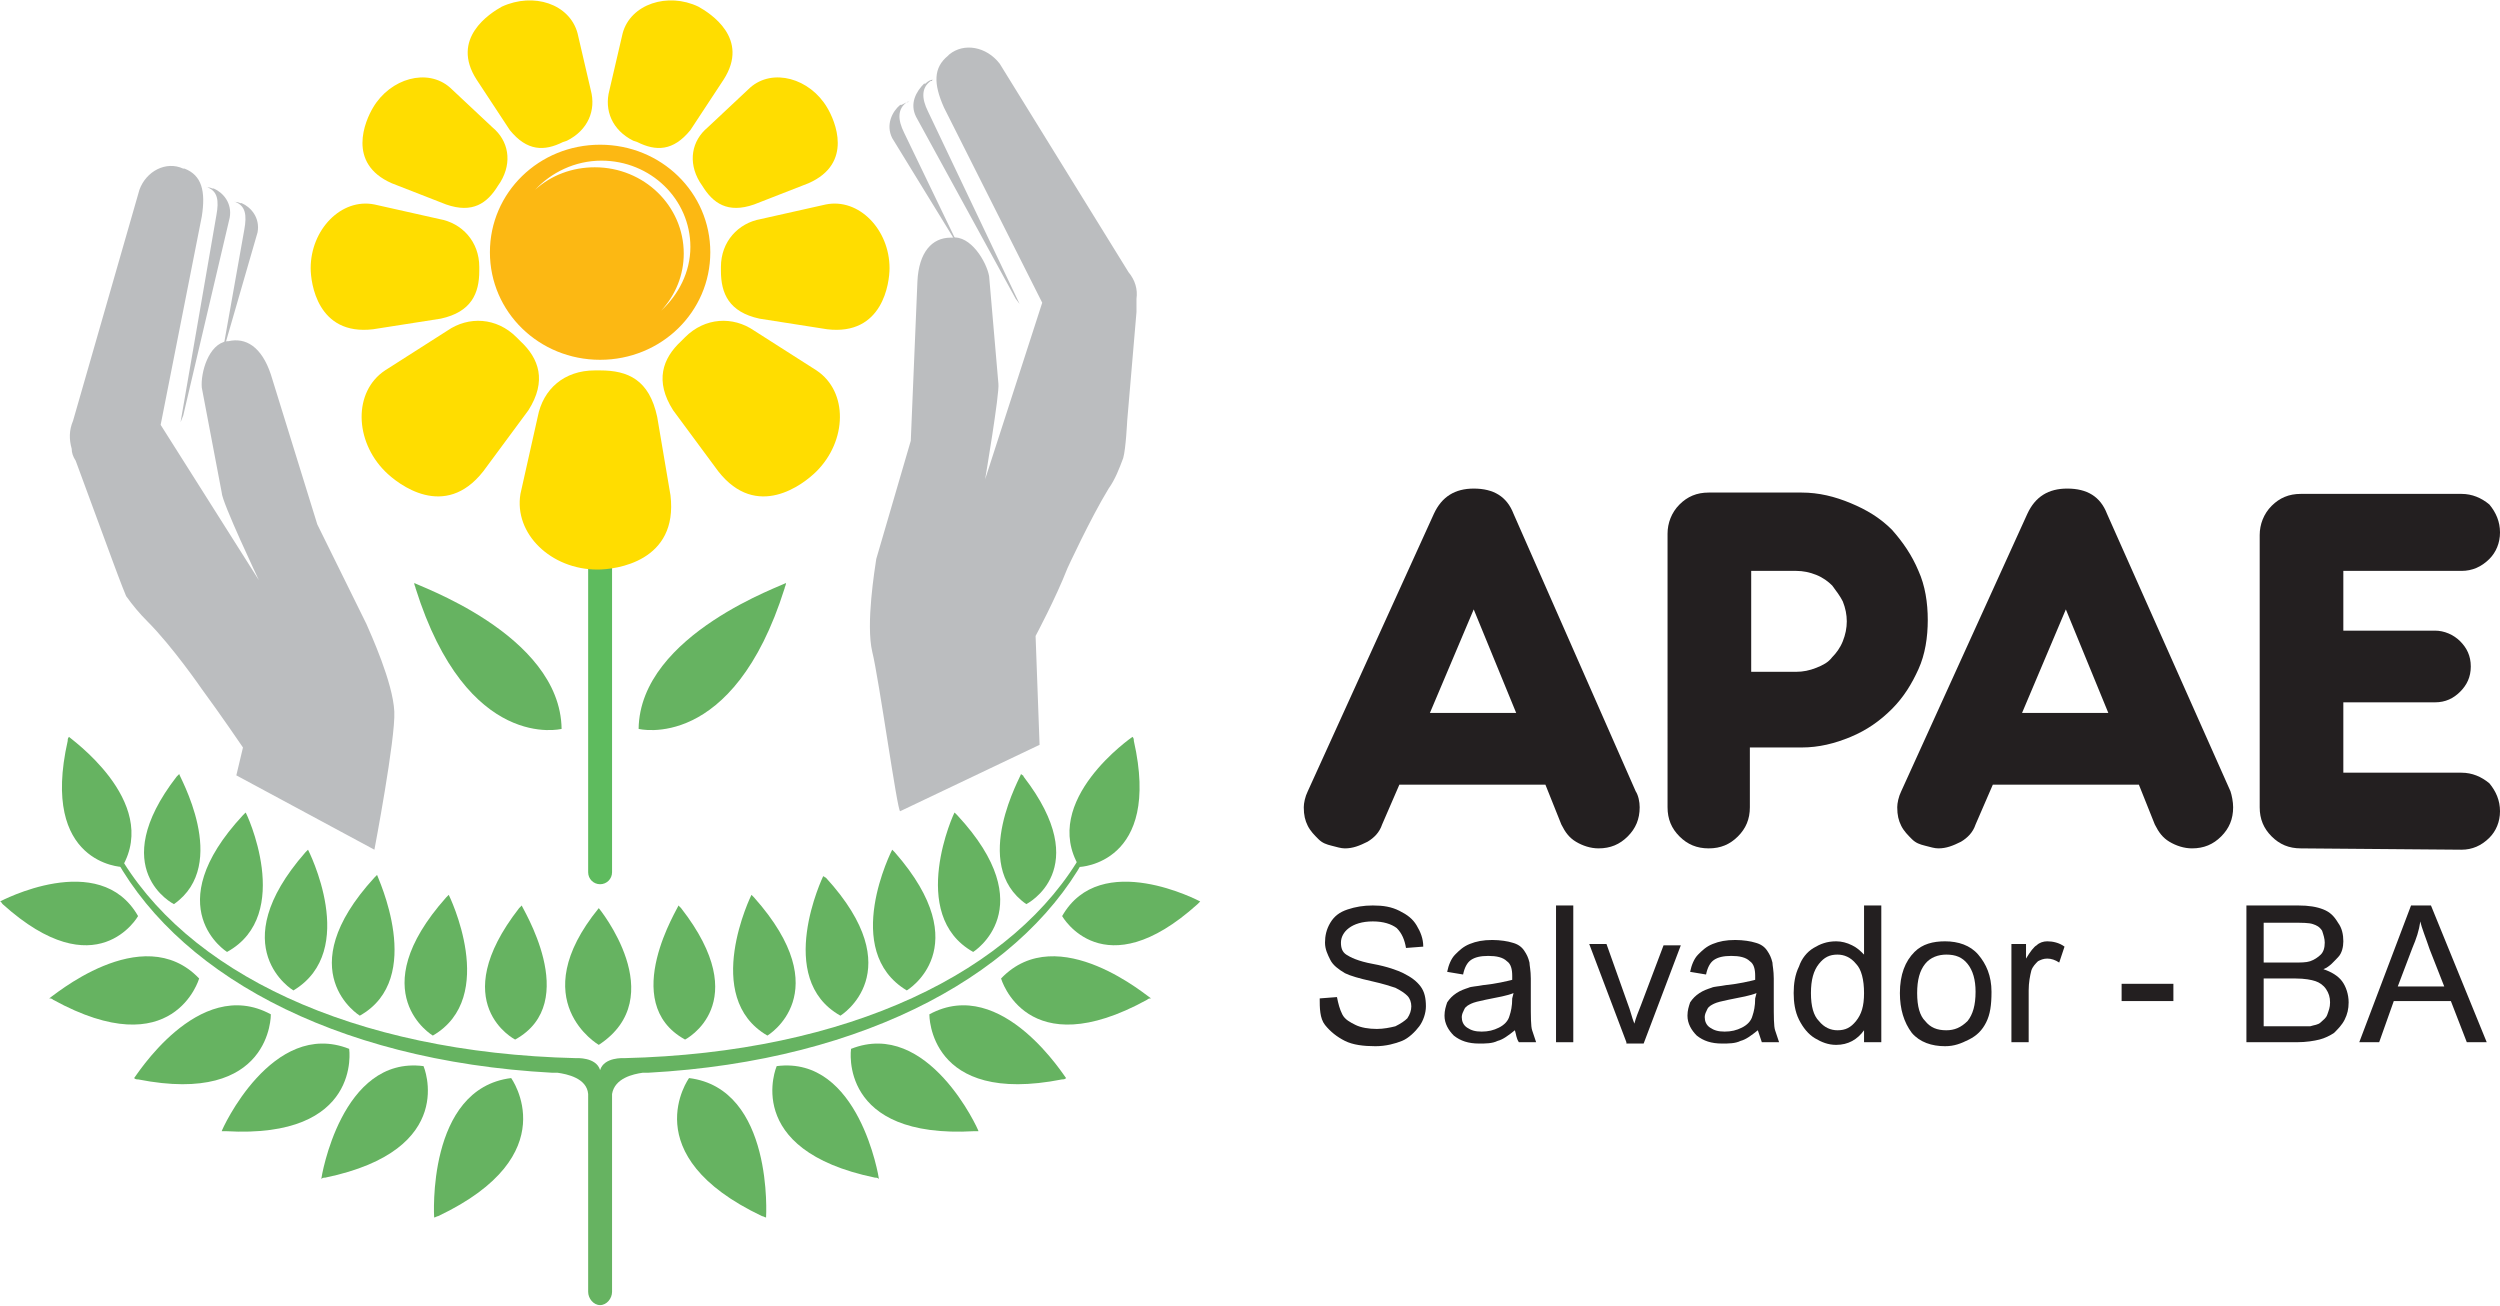 <?xml version="1.0" encoding="utf-8"?>
<!-- Generator: Adobe Illustrator 21.0.0, SVG Export Plug-In . SVG Version: 6.00 Build 0)  -->
<svg version="1.1" id="Layer_1" xmlns="http://www.w3.org/2000/svg" xmlns:xlink="http://www.w3.org/1999/xlink" x="0px" y="0px"
	 viewBox="0 0 188.3 98.4" style="enable-background:new 0 0 188.3 98.4;" xml:space="preserve">
<style type="text/css">
	.st0{fill:#BBBDBF;}
	.st1{fill:#5EBB5E;}
	.st2{fill:#66B361;}
	.st3{fill:#FCB813;}
	.st4{fill:#FFDD00;}
	.st5{fill:#231F20;}
</style>
<g>
	<path class="st0" d="M29.7,53.6c-0.1-2.2-1.8-5.9-2.1-6.6l-3.7-7.5l-3.5-11.3c-0.7-2.1-1.9-2.8-3.2-2.5l-0.1,0
		c-1.4,0.2-2,2.4-1.9,3.5l1.5,7.9c0,0.7,2.8,6.6,2.8,6.6L12.1,32l3.1-15.7c0.3-1.9,0-3.1-1.3-3.6l-0.1,0c-1.3-0.6-2.8,0.2-3.3,1.6
		l-5,17.4c-0.3,0.7-0.3,1.4-0.1,2.1c0,0.3,0.1,0.6,0.3,0.9l2.8,7.6c0,0,0.7,1.9,1,2.6c0.5,0.7,1,1.3,1.6,1.9
		c1.9,1.9,4.1,5.1,4.1,5.1c1.4,1.9,3.1,4.4,3.1,4.4l-0.5,2.1L28.2,64C28.2,64,29.8,55.6,29.7,53.6"/>
</g>
<g>
	<path class="st0" d="M19.4,17.5c0.2-1.1-0.5-1.9-1.2-2.2l-0.1,0c-0.2-0.1-0.4-0.1-0.6-0.1c0,0,0.1,0,0.1,0l0.1,0
		c0.8,0.3,0.9,1,0.7,2.1l-1.6,9l0.2-0.5L19.4,17.5z"/>
</g>
<g>
	<path class="st0" d="M17.3,16.4c0.2-1.1-0.5-1.9-1.2-2.2l-0.1,0c-0.2-0.1-0.4-0.1-0.6-0.1c0,0,0.1,0,0.1,0l0.1,0
		c0.8,0.3,0.9,1,0.7,2.1l-2.7,15.6l0.2-0.5L17.3,16.4z"/>
</g>
<g>
	<path class="st0" d="M65.7,49.1c-0.5-2.1,0.2-6.3,0.3-7l2.6-8.9l0.5-12c0.1-2.2,1.1-3.3,2.5-3.3l0.1,0c1.4-0.2,2.6,1.8,2.8,2.9
		l0.7,8.1c0.1,0.7-1,7.2-1,7.2l4.3-13.3L71.1,8.1c-0.8-1.8-0.8-3,0.3-3.9l0.1-0.1c1.1-0.9,2.8-0.6,3.8,0.7l9.7,15.7
		c0.5,0.6,0.7,1.3,0.6,2c0,0.3,0,0.7,0,1l-0.7,8.2c0,0-0.1,2.1-0.3,2.8c-0.3,0.8-0.6,1.6-1.1,2.3c-1.4,2.3-3.1,6-3.1,6
		c-0.9,2.3-2.4,5.1-2.4,5.1l0.3,8.2l-10.5,5C67.6,61.2,66.2,51.1,65.7,49.1"/>
</g>
<g>
	<path class="st0" d="M67.2,10.4c-0.5-1,0-2,0.6-2.5l0.1,0c0.2-0.1,0.4-0.2,0.6-0.3c0,0-0.1,0-0.1,0.1l-0.1,0
		c-0.7,0.5-0.7,1.3-0.2,2.3l4,8.3l-0.3-0.4L67.2,10.4z"/>
</g>
<g>
	<path class="st0" d="M69,8.8c-0.5-1,0-1.9,0.6-2.5l0.1,0C69.9,6.1,70.1,6,70.3,6c0,0-0.1,0-0.1,0.1l-0.1,0
		c-0.7,0.5-0.7,1.3-0.2,2.3l6.9,14.5l-0.3-0.4L69,8.8z"/>
</g>
<g>
	<path class="st1" d="M46.1,65.7c0,0.5-0.4,0.9-0.9,0.9c-0.5,0-0.9-0.4-0.9-0.9V32.4c0-0.5,0.4-0.9,0.9-0.9c0.5,0,0.9,0.4,0.9,0.9
		V65.7z"/>
</g>
<g>
	<path class="st2" d="M42.3,54.9c0,0-7.1,1.8-11-10.6c0-0.1-0.1-0.2-0.1-0.4C31.1,44,42.2,47.7,42.3,54.9"/>
</g>
<g>
	<path class="st2" d="M48.1,54.9c0,0,7.1,1.8,11-10.6c0-0.1,0.1-0.2,0.1-0.4C59.3,44,48.2,47.7,48.1,54.9"/>
</g>
<g>
	<path class="st3" d="M45.3,12.1c-2,0-3.8,0.9-5,2.2c1.2-1.1,2.8-1.7,4.5-1.7c3.7,0,6.7,2.9,6.7,6.5c0,1.6-0.6,3.1-1.7,4.3
		c1.3-1.2,2.2-2.9,2.2-4.8C52,15,49,12.1,45.3,12.1 M53.5,19c0,4.5-3.7,8.1-8.3,8.1c-4.6,0-8.3-3.6-8.3-8.1c0-4.5,3.7-8.1,8.3-8.1
		C49.8,10.9,53.5,14.5,53.5,19z"/>
</g>
<g>
	<path class="st4" d="M50.5,37.3c0.6,5-4.1,5.6-5.5,5.6c-3.5,0-6.3-2.7-5.8-5.7l1.3-5.8c0.4-2.1,2-3.5,4.3-3.5h0.4
		c2.1,0,3.7,0.7,4.3,3.5L50.5,37.3z"/>
</g>
<g>
	<path class="st4" d="M36.4,35.5c-2.9,3.7-6.4,1-7.4,0c-2.3-2.3-2.4-6,0-7.6l4.7-3c1.6-1.1,3.7-1,5.2,0.5l0.3,0.3
		c1.4,1.3,2,3,0.6,5.2L36.4,35.5z"/>
</g>
<g>
	<path class="st4" d="M28.1,24.8c-4.2,0.5-4.7-3.5-4.7-4.6c0-2.9,2.3-5.3,4.8-4.8l4.9,1.1c1.7,0.3,3,1.7,3,3.6v0.3
		c0,1.7-0.6,3.1-2.9,3.6L28.1,24.8z"/>
</g>
<g>
	<path class="st4" d="M29.5,13.8c-3.4-1.5-2-4.7-1.4-5.7c1.3-2.2,4.1-3,5.8-1.5l3.2,3c1.2,1,1.5,2.6,0.6,4.1l-0.2,0.3
		c-0.8,1.3-1.9,2.1-3.9,1.4L29.5,13.8z"/>
</g>
<g>
	<path class="st4" d="M35.9,6c-2-3.1,1-5,1.9-5.5c2.4-1.1,5.1-0.2,5.7,2l1,4.3c0.4,1.5-0.2,3-1.8,3.8l-0.3,0.1
		c-1.4,0.7-2.7,0.7-4-0.9L35.9,6z"/>
</g>
<g>
	<path class="st4" d="M54.1,35.5c2.9,3.7,6.4,1,7.4,0c2.3-2.3,2.4-6,0-7.6l-4.7-3c-1.6-1.1-3.7-1-5.2,0.5l-0.3,0.3
		c-1.4,1.3-2,3-0.6,5.2L54.1,35.5z"/>
</g>
<g>
	<path class="st4" d="M62.3,24.8c4.2,0.5,4.7-3.5,4.7-4.6c0-2.9-2.3-5.3-4.8-4.8l-4.9,1.1c-1.7,0.3-3,1.7-3,3.6v0.3
		c0,1.7,0.6,3.1,2.9,3.6L62.3,24.8z"/>
</g>
<g>
	<path class="st4" d="M60.9,13.8c3.4-1.5,2-4.7,1.4-5.7c-1.3-2.2-4.1-3-5.8-1.5l-3.2,3c-1.2,1-1.5,2.6-0.6,4.1l0.2,0.3
		c0.8,1.3,1.9,2.1,3.9,1.4L60.9,13.8z"/>
</g>
<g>
	<path class="st4" d="M54.5,6c2-3.1-1-5-1.9-5.5c-2.3-1.1-5.1-0.2-5.7,2l-1,4.3c-0.4,1.5,0.2,3,1.8,3.8l0.3,0.1
		c1.4,0.7,2.7,0.7,4-0.9L54.5,6z"/>
</g>
<g>
	<path class="st2" d="M45.1,78.7c0,0-5.7-3.3,0-10.3C45.1,68.4,50.6,75.1,45.1,78.7"/>
</g>
<g>
	<path class="st2" d="M9.2,65.3c0,0-6.2-0.2-4.1-9.5c0-0.1,0-0.2,0.1-0.3C5.1,55.5,12.1,60.3,9.2,65.3"/>
</g>
<g>
	<path class="st2" d="M10.4,69c0,0-3.1,5.5-10.2-0.9C0.1,68,0.1,67.9,0,67.9C0,67.9,7.5,63.9,10.4,69"/>
</g>
<g>
	<path class="st2" d="M15,73.7c0,0-1.9,6.6-11,1.6c-0.1-0.1-0.2-0.1-0.3-0.1C3.8,75.2,10.7,69.2,15,73.7"/>
</g>
<g>
	<path class="st2" d="M20.4,76.4c0,0,0.1,6.9-10,4.9c-0.1,0-0.2,0-0.3-0.1C10.1,81.3,14.9,73.4,20.4,76.4"/>
</g>
<g>
	<path class="st2" d="M22.1,74.6c0,0-5.4-3.2,0.9-10.4c0.1-0.1,0.1-0.1,0.2-0.2C23.2,64,27.1,71.6,22.1,74.6"/>
</g>
<g>
	<path class="st2" d="M26.3,79c0,0,1,6.8-9.3,6.2c-0.1,0-0.2,0-0.3,0C16.7,85.1,20.5,76.7,26.3,79"/>
</g>
<g>
	<path class="st2" d="M27.1,76.5c0,0-5.4-3.3,1.1-10.4c0.1-0.1,0.1-0.1,0.2-0.2C28.4,66,32.1,73.7,27.1,76.5"/>
</g>
<g>
	<path class="st2" d="M31.9,80.3c0,0,2.7,6.3-7.4,8.4c-0.1,0-0.2,0-0.3,0.1C24.2,88.7,25.7,79.5,31.9,80.3"/>
</g>
<g>
	<path class="st2" d="M32.6,78c0,0-5.4-3.2,1-10.4c0.1-0.1,0.1-0.1,0.2-0.2C33.8,67.4,37.6,75.1,32.6,78"/>
</g>
<g>
	<path class="st2" d="M38.8,78.3c0,0-5.3-2.7,0.3-9.9c0.1-0.1,0.1-0.1,0.2-0.2C39.2,68.2,43.9,75.5,38.8,78.3"/>
</g>
<g>
	<path class="st2" d="M38.5,81.2c0,0,4.2,5.8-5.5,10.4c-0.1,0-0.2,0.1-0.3,0.1C32.7,91.7,32.1,82,38.5,81.2"/>
</g>
<g>
	<path class="st2" d="M13.1,68.1c0,0-5.2-2.6,0.2-9.6c0.1-0.1,0.1-0.1,0.2-0.2C13.4,58.3,17.4,65.1,13.1,68.1"/>
</g>
<g>
	<path class="st2" d="M17.1,71.7c0,0-5.3-3.3,1.2-10.3c0.1-0.1,0.1-0.1,0.2-0.2C18.5,61.1,22.2,68.9,17.1,71.7"/>
</g>
<g>
	<path class="st2" d="M81.3,65.3c0,0,6.2-0.2,4.1-9.5c0-0.1,0-0.2-0.1-0.3C85.3,55.5,78.3,60.3,81.3,65.3"/>
</g>
<g>
	<path class="st2" d="M80,69c0,0,3.1,5.5,10.2-0.9c0.1-0.1,0.1-0.1,0.2-0.2C90.4,67.9,82.9,63.9,80,69"/>
</g>
<g>
	<path class="st2" d="M75.4,73.7c0,0,1.9,6.6,11,1.6c0.1-0.1,0.2-0.1,0.3-0.1C86.6,75.2,79.7,69.2,75.4,73.7"/>
</g>
<g>
	<path class="st2" d="M70,76.4c0,0-0.1,6.9,10,4.9c0.1,0,0.2,0,0.3-0.1C80.3,81.3,75.5,73.4,70,76.4"/>
</g>
<g>
	<path class="st2" d="M68.3,74.6c0,0,5.4-3.2-0.9-10.4c-0.1-0.1-0.1-0.1-0.2-0.2C67.2,64,63.3,71.6,68.3,74.6"/>
</g>
<g>
	<path class="st2" d="M64.1,79c0,0-1,6.8,9.3,6.2c0.1,0,0.2,0,0.3,0C73.7,85.1,69.9,76.7,64.1,79"/>
</g>
<g>
	<path class="st2" d="M63.3,76.5c0,0,5.4-3.3-1.1-10.4C62.1,66.1,62.1,66,62,66C62,66,58.3,73.7,63.3,76.5"/>
</g>
<g>
	<path class="st2" d="M58.5,80.3c0,0-2.7,6.3,7.4,8.4c0.1,0,0.2,0,0.3,0.1C66.2,88.7,64.7,79.5,58.5,80.3"/>
</g>
<g>
	<path class="st2" d="M57.8,78c0,0,5.4-3.2-1-10.4c-0.1-0.1-0.1-0.1-0.2-0.2C56.6,67.4,52.8,75.1,57.8,78"/>
</g>
<g>
	<path class="st2" d="M51.6,78.3c0,0,5.3-2.7-0.3-9.9c-0.1-0.1-0.1-0.1-0.2-0.2C51.2,68.2,46.5,75.5,51.6,78.3"/>
</g>
<g>
	<path class="st2" d="M51.9,81.2c0,0-4.2,5.8,5.5,10.4c0.1,0,0.2,0.1,0.3,0.1C57.7,91.7,58.3,82,51.9,81.2"/>
</g>
<g>
	<path class="st2" d="M77.3,68.1c0,0,5.2-2.6-0.2-9.6c0-0.1-0.1-0.1-0.2-0.2C77,58.3,73,65.1,77.3,68.1"/>
</g>
<g>
	<path class="st2" d="M73.3,71.7c0,0,5.3-3.3-1.2-10.3c-0.1-0.1-0.1-0.1-0.2-0.2C71.9,61.1,68.3,68.9,73.3,71.7"/>
</g>
<g>
	<path class="st2" d="M81.6,64.1C76.5,73.2,63.9,79.3,47,79.7h0c0,0-1.5-0.1-1.8,0.9c-0.3-1-1.8-0.9-1.8-0.9h0
		c-16.9-0.4-29.5-6.5-34.6-15.6c-1.5-2.7-1.8-2.8-0.5-0.2c4.6,9.2,16.6,16,33.3,16.9l0,0c0,0,0,0,0,0c0.1,0,0.3,0,0.4,0
		c0.7,0.1,2.2,0.4,2.3,1.6v14.9c0,0.5,0.4,1,0.9,1c0,0,0,0,0,0c0,0,0,0,0,0c0.5,0,0.9-0.5,0.9-1V82.4c0.2-1.2,1.6-1.5,2.3-1.6
		c0.1,0,0.3,0,0.4,0c0,0,0,0,0,0l0,0c16.6-0.9,28.7-7.7,33.3-16.9C83.4,61.3,83.1,61.4,81.6,64.1"/>
</g>
<g>
	<path class="st5" d="M117.6,62.1c0.3,0.6,0.6,1,1.1,1.3c0.5,0.3,1.1,0.5,1.7,0.5c0.9,0,1.6-0.3,2.2-0.9c0.6-0.6,0.9-1.3,0.9-2.2
		c0-0.4-0.1-0.9-0.3-1.2L114,38.7c-0.5-1.3-1.5-1.9-3-1.9c-1.4,0-2.4,0.6-3,1.9l-9.5,20.9c-0.2,0.4-0.3,0.9-0.3,1.2
		c0,0.6,0.1,1,0.3,1.4c0.2,0.4,0.5,0.7,0.8,1c0.3,0.3,0.6,0.4,1,0.5c0.4,0.1,0.7,0.2,1,0.2c0.6,0,1.1-0.2,1.7-0.5
		c0.5-0.3,0.9-0.7,1.1-1.3l1.3-3h11L117.6,62.1z M111,45.9l3.2,7.8h-6.5L111,45.9z"/>
</g>
<g>
	<path class="st5" d="M125.6,60.8c0,0.9,0.3,1.6,0.9,2.2c0.6,0.6,1.3,0.9,2.2,0.9c0.9,0,1.6-0.3,2.2-0.9c0.6-0.6,0.9-1.3,0.9-2.2
		v-4.5h3.9c1.3,0,2.5-0.3,3.7-0.8c1.2-0.5,2.2-1.2,3.1-2.1c0.9-0.9,1.5-1.9,2-3c0.5-1.1,0.7-2.4,0.7-3.7s-0.2-2.6-0.7-3.7
		c-0.5-1.2-1.2-2.2-2-3.1c-0.9-0.9-1.9-1.5-3.1-2c-1.2-0.5-2.4-0.8-3.7-0.8h-7c-0.9,0-1.6,0.3-2.2,0.9c-0.6,0.6-0.9,1.4-0.9,2.2
		L125.6,60.8L125.6,60.8z M135.3,43c0.5,0,1,0.1,1.5,0.3c0.5,0.2,0.9,0.5,1.2,0.8c0.3,0.4,0.6,0.8,0.8,1.2c0.2,0.5,0.3,1,0.3,1.5
		c0,0.5-0.1,1-0.3,1.5c-0.2,0.5-0.5,0.9-0.8,1.2c-0.3,0.4-0.7,0.6-1.2,0.8c-0.5,0.2-1,0.3-1.5,0.3h-3.4V43
		C131.8,43,135.3,43,135.3,43z"/>
</g>
<g>
	<path class="st5" d="M162.3,62.1c0.3,0.6,0.6,1,1.1,1.3s1.1,0.5,1.7,0.5c0.9,0,1.6-0.3,2.2-0.9c0.6-0.6,0.9-1.3,0.9-2.2
		c0-0.4-0.1-0.9-0.2-1.2l-9.3-20.9c-0.5-1.3-1.5-1.9-3-1.9c-1.4,0-2.4,0.6-3,1.9l-9.5,20.9c-0.2,0.4-0.3,0.9-0.3,1.2
		c0,0.6,0.1,1,0.3,1.4c0.2,0.4,0.5,0.7,0.8,1c0.3,0.3,0.6,0.4,1,0.5c0.4,0.1,0.7,0.2,1,0.2c0.6,0,1.1-0.2,1.7-0.5
		c0.5-0.3,0.9-0.7,1.1-1.3l1.3-3h11L162.3,62.1z M155.6,45.9l3.2,7.8h-6.5L155.6,45.9z"/>
</g>
<g>
	<path class="st5" d="M185.4,64c0.8,0,1.5-0.3,2.1-0.9c0.5-0.5,0.8-1.2,0.8-2c0-0.8-0.3-1.5-0.8-2.1c-0.6-0.5-1.3-0.8-2.1-0.8h-8.9
		v-5.3h6.9c0.8,0,1.4-0.3,1.9-0.8c0.5-0.5,0.8-1.1,0.8-1.9s-0.3-1.4-0.8-1.9c-0.5-0.5-1.2-0.8-1.9-0.8h-6.9V43h8.9
		c0.8,0,1.5-0.3,2.1-0.9c0.5-0.5,0.8-1.2,0.8-2s-0.3-1.5-0.8-2.1c-0.6-0.5-1.3-0.8-2.1-0.8h-12.1c-0.9,0-1.6,0.3-2.2,0.9
		c-0.6,0.6-0.9,1.4-0.9,2.2v20.5c0,0.9,0.3,1.6,0.9,2.2c0.6,0.6,1.3,0.9,2.2,0.9L185.4,64L185.4,64z"/>
</g>
<g>
	<path class="st5" d="M99.4,75.2l1.3-0.1c0.1,0.5,0.2,0.9,0.4,1.3s0.6,0.6,1,0.8s1,0.3,1.6,0.3c0.5,0,1-0.1,1.4-0.2
		c0.4-0.2,0.7-0.4,0.9-0.6c0.2-0.3,0.3-0.6,0.3-0.9c0-0.3-0.1-0.6-0.3-0.8c-0.2-0.2-0.5-0.4-0.9-0.6c-0.3-0.1-0.9-0.3-1.8-0.5
		s-1.6-0.4-2-0.6c-0.5-0.3-0.9-0.6-1.1-1c-0.2-0.4-0.4-0.8-0.4-1.3c0-0.5,0.1-1,0.4-1.5s0.7-0.8,1.3-1c0.6-0.2,1.2-0.3,1.9-0.3
		c0.8,0,1.4,0.1,2,0.4s1,0.6,1.3,1.1c0.3,0.5,0.5,1,0.5,1.6l-1.3,0.1c-0.1-0.6-0.3-1.1-0.7-1.5c-0.4-0.3-1-0.5-1.8-0.5
		c-0.8,0-1.4,0.2-1.8,0.5c-0.4,0.3-0.6,0.7-0.6,1.1c0,0.4,0.1,0.7,0.4,0.9c0.3,0.2,0.9,0.5,2,0.7s1.9,0.5,2.3,0.7
		c0.6,0.3,1,0.6,1.3,1c0.3,0.4,0.4,0.9,0.4,1.5c0,0.5-0.2,1.1-0.5,1.5s-0.8,0.9-1.3,1.1s-1.2,0.4-2,0.4c-0.9,0-1.7-0.1-2.3-0.4
		c-0.6-0.3-1.1-0.7-1.5-1.2S99.4,75.9,99.4,75.2z"/>
	<path class="st5" d="M114.1,77.6c-0.5,0.4-0.9,0.7-1.3,0.8c-0.4,0.2-0.9,0.2-1.4,0.2c-0.8,0-1.4-0.2-1.9-0.6
		c-0.4-0.4-0.7-0.9-0.7-1.5c0-0.4,0.1-0.7,0.2-1c0.2-0.3,0.4-0.5,0.7-0.7c0.3-0.2,0.6-0.3,0.9-0.4c0.2-0.1,0.6-0.1,1.1-0.2
		c1-0.1,1.8-0.3,2.2-0.4c0-0.2,0-0.3,0-0.3c0-0.5-0.1-0.9-0.4-1.1c-0.3-0.3-0.8-0.4-1.4-0.4c-0.6,0-1,0.1-1.3,0.3s-0.5,0.6-0.6,1.1
		l-1.2-0.2c0.1-0.5,0.3-1,0.6-1.3c0.3-0.3,0.6-0.6,1.1-0.8c0.5-0.2,1-0.3,1.7-0.3c0.6,0,1.2,0.1,1.5,0.2c0.4,0.1,0.7,0.3,0.9,0.6
		s0.3,0.5,0.4,0.9c0,0.2,0.1,0.6,0.1,1.2v1.7c0,1.2,0,1.9,0.1,2.2c0.1,0.3,0.2,0.6,0.3,0.9h-1.3C114.2,78.2,114.2,77.9,114.1,77.6z
		 M114,74.8c-0.5,0.2-1.1,0.3-2.1,0.5c-0.5,0.1-0.9,0.2-1.1,0.3c-0.2,0.1-0.4,0.2-0.5,0.4c-0.1,0.2-0.2,0.4-0.2,0.6
		c0,0.3,0.1,0.6,0.4,0.8c0.3,0.2,0.6,0.3,1.1,0.3c0.5,0,0.9-0.1,1.3-0.3c0.4-0.2,0.7-0.5,0.8-0.9c0.1-0.3,0.2-0.7,0.2-1.3L114,74.8
		L114,74.8z"/>
	<path class="st5" d="M117.2,78.5V68.2h1.3v10.3L117.2,78.5L117.2,78.5z"/>
	<path class="st5" d="M122.5,78.5l-2.8-7.4h1.3l1.6,4.5c0.2,0.5,0.3,1,0.5,1.5c0.1-0.4,0.3-0.9,0.5-1.4l1.7-4.5h1.3l-2.8,7.4H122.5z
		"/>
	<path class="st5" d="M132.4,77.6c-0.5,0.4-0.9,0.7-1.3,0.8c-0.4,0.2-0.9,0.2-1.4,0.2c-0.8,0-1.4-0.2-1.9-0.6
		c-0.4-0.4-0.7-0.9-0.7-1.5c0-0.4,0.1-0.7,0.2-1c0.2-0.3,0.4-0.5,0.7-0.7c0.3-0.2,0.6-0.3,0.9-0.4c0.2-0.1,0.6-0.1,1.1-0.2
		c1-0.1,1.8-0.3,2.2-0.4c0-0.2,0-0.3,0-0.3c0-0.5-0.1-0.9-0.4-1.1c-0.3-0.3-0.8-0.4-1.4-0.4c-0.6,0-1,0.1-1.3,0.3s-0.5,0.6-0.6,1.1
		l-1.2-0.2c0.1-0.5,0.3-1,0.6-1.3c0.3-0.3,0.6-0.6,1.1-0.8c0.5-0.2,1-0.3,1.7-0.3c0.6,0,1.2,0.1,1.5,0.2c0.4,0.1,0.7,0.3,0.9,0.6
		s0.3,0.5,0.4,0.9c0,0.2,0.1,0.6,0.1,1.2v1.7c0,1.2,0,1.9,0.1,2.2c0.1,0.3,0.2,0.6,0.3,0.9h-1.3C132.6,78.2,132.5,77.9,132.4,77.6z
		 M132.3,74.8c-0.5,0.2-1.1,0.3-2.1,0.5c-0.5,0.1-0.9,0.2-1.1,0.3c-0.2,0.1-0.4,0.2-0.5,0.4c-0.1,0.2-0.2,0.4-0.2,0.6
		c0,0.3,0.1,0.6,0.4,0.8c0.3,0.2,0.6,0.3,1.1,0.3c0.5,0,0.9-0.1,1.3-0.3c0.4-0.2,0.7-0.5,0.8-0.9c0.1-0.3,0.2-0.7,0.2-1.3
		L132.3,74.8L132.3,74.8z"/>
	<path class="st5" d="M140.4,78.5v-0.9c-0.5,0.7-1.2,1.1-2.1,1.1c-0.6,0-1.1-0.2-1.6-0.5s-0.9-0.8-1.2-1.4c-0.3-0.6-0.4-1.3-0.4-2
		c0-0.7,0.1-1.4,0.4-2c0.2-0.6,0.6-1.1,1.1-1.4c0.5-0.3,1-0.5,1.7-0.5c0.4,0,0.8,0.1,1.2,0.3c0.4,0.2,0.6,0.4,0.9,0.7v-3.7h1.3v10.3
		L140.4,78.5L140.4,78.5z M136.4,74.8c0,1,0.2,1.7,0.6,2.1c0.4,0.5,0.9,0.7,1.4,0.7c0.6,0,1-0.2,1.4-0.7c0.4-0.5,0.6-1.1,0.6-2.1
		c0-1-0.2-1.8-0.6-2.2c-0.4-0.5-0.9-0.7-1.4-0.7c-0.6,0-1,0.2-1.4,0.7C136.6,73.1,136.4,73.8,136.4,74.8z"/>
	<path class="st5" d="M143.1,74.8c0-1.4,0.4-2.4,1.1-3.1c0.6-0.6,1.4-0.8,2.3-0.8c1,0,1.9,0.3,2.5,1c0.6,0.7,1,1.6,1,2.8
		c0,1-0.1,1.7-0.4,2.3s-0.7,1-1.3,1.3s-1.1,0.5-1.8,0.5c-1,0-1.9-0.3-2.5-1C143.4,77,143.1,76,143.1,74.8z M144.4,74.8
		c0,1,0.2,1.7,0.6,2.1c0.4,0.5,0.9,0.7,1.6,0.7c0.6,0,1.1-0.2,1.6-0.7c0.4-0.5,0.6-1.2,0.6-2.2c0-0.9-0.2-1.6-0.6-2.1
		s-0.9-0.7-1.6-0.7c-0.6,0-1.2,0.2-1.6,0.7C144.6,73.1,144.4,73.8,144.4,74.8z"/>
	<path class="st5" d="M151.5,78.5v-7.4h1.1v1.1c0.3-0.5,0.6-0.9,0.8-1c0.2-0.2,0.5-0.3,0.8-0.3c0.4,0,0.9,0.1,1.3,0.4l-0.4,1.2
		c-0.3-0.2-0.6-0.3-0.9-0.3c-0.3,0-0.5,0.1-0.7,0.2c-0.2,0.2-0.4,0.4-0.5,0.7c-0.1,0.4-0.2,0.9-0.2,1.5v3.9L151.5,78.5L151.5,78.5z"
		/>
	<path class="st5" d="M159.8,75.4v-1.3h3.9v1.3L159.8,75.4L159.8,75.4z"/>
	<path class="st5" d="M169.2,78.5V68.2h3.9c0.8,0,1.4,0.1,1.9,0.3s0.8,0.5,1.1,1c0.3,0.4,0.4,0.9,0.4,1.4c0,0.4-0.1,0.9-0.4,1.2
		s-0.6,0.7-1.1,0.9c0.6,0.2,1.1,0.5,1.4,0.9c0.3,0.4,0.5,1,0.5,1.6c0,0.5-0.1,0.9-0.3,1.3c-0.2,0.4-0.5,0.7-0.8,1
		c-0.3,0.2-0.7,0.4-1.1,0.5c-0.4,0.1-1,0.2-1.7,0.2L169.2,78.5L169.2,78.5z M170.5,72.5h2.2c0.6,0,1,0,1.3-0.1
		c0.3-0.1,0.6-0.3,0.8-0.5c0.2-0.2,0.3-0.5,0.3-0.9c0-0.3-0.1-0.6-0.2-0.9c-0.2-0.3-0.4-0.4-0.7-0.5s-0.8-0.1-1.6-0.1h-2.1
		L170.5,72.5L170.5,72.5z M170.5,77.3h2.6c0.4,0,0.7,0,0.9,0c0.3-0.1,0.6-0.1,0.8-0.3s0.4-0.3,0.5-0.6c0.1-0.3,0.2-0.5,0.2-0.9
		c0-0.4-0.1-0.7-0.3-1c-0.2-0.3-0.5-0.5-0.8-0.6c-0.3-0.1-0.8-0.2-1.5-0.2h-2.4L170.5,77.3L170.5,77.3z"/>
	<path class="st5" d="M177.7,78.5l3.9-10.3h1.5l4.2,10.3h-1.5l-1.2-3.1h-4.3l-1.1,3.1H177.7z M180.6,74.3h3.5l-1.1-2.8
		c-0.3-0.9-0.6-1.6-0.7-2.1c-0.1,0.7-0.3,1.3-0.6,2L180.6,74.3z"/>
</g>
</svg>
